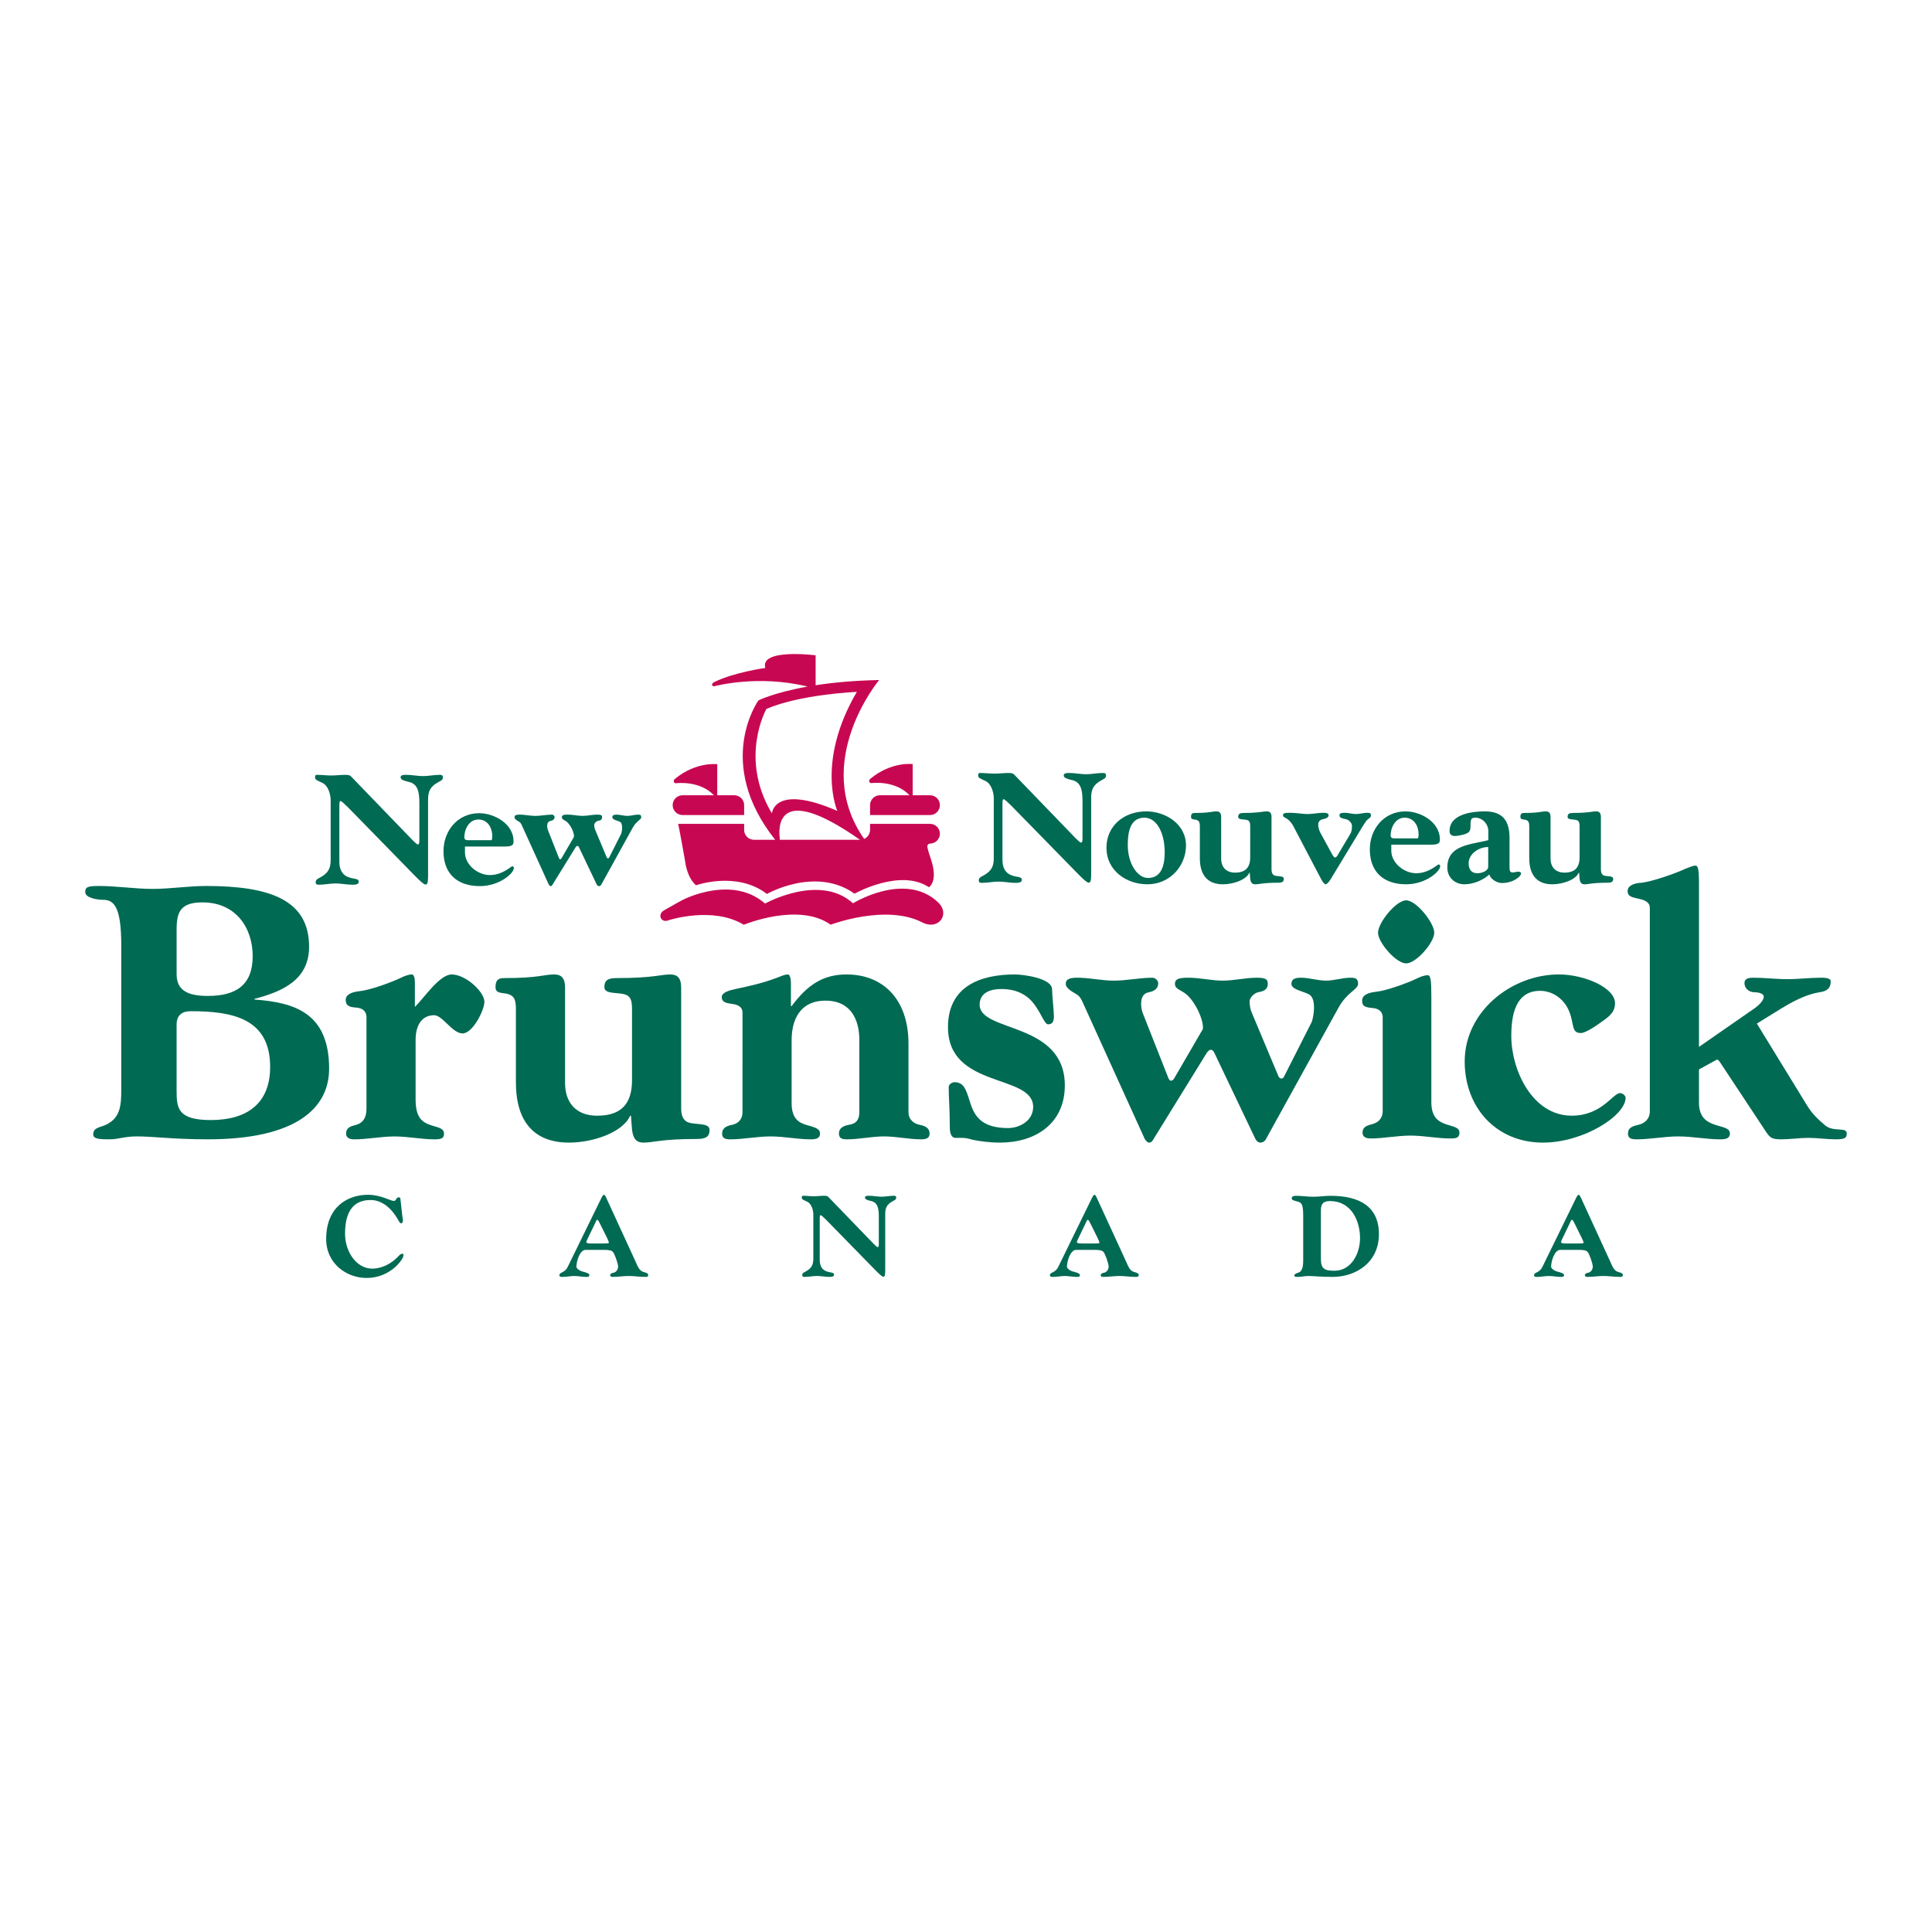 <?xml version="1.0" encoding="utf-8"?>
<!-- Generator: Adobe Illustrator 13.0.0, SVG Export Plug-In . SVG Version: 6.00 Build 14948)  -->
<!DOCTYPE svg PUBLIC "-//W3C//DTD SVG 1.0//EN" "http://www.w3.org/TR/2001/REC-SVG-20010904/DTD/svg10.dtd">
<svg version="1.0" id="Layer_1" xmlns="http://www.w3.org/2000/svg" xmlns:xlink="http://www.w3.org/1999/xlink" x="0px" y="0px"
	 width="192.756px" height="192.756px" viewBox="0 0 192.756 192.756" enable-background="new 0 0 192.756 192.756"
	 xml:space="preserve">
<g>
	<polygon fill-rule="evenodd" clip-rule="evenodd" fill="#FFFFFF" points="0,0 192.756,0 192.756,192.756 0,192.756 0,0 	"/>
	<path fill-rule="evenodd" clip-rule="evenodd" fill="#006A53" d="M137.953,101.506c0-0.648-0.503-0.898-1.007-0.936
		c-0.971-0.072-1.042-0.322-1.042-0.754c0-0.576,0.684-0.791,1.366-0.863c1.042-0.107,3.128-0.863,4.099-1.33
		c0.287-0.145,0.719-0.324,1.078-0.324c0.288,0,0.359,0.504,0.359,2.156v10.5c0,1.545,0.72,1.939,1.402,2.191
		c0.684,0.252,1.402,0.287,1.402,0.863s-0.467,0.576-0.898,0.576c-1.331,0-2.661-0.287-3.991-0.287s-2.66,0.287-3.991,0.287
		c-0.61,0-0.79-0.287-0.79-0.576c0-0.576,0.431-0.719,1.006-0.863c0.504-0.143,1.007-0.502,1.007-1.33V101.506L137.953,101.506z
		 M143.095,93.061c0,0.971-1.798,3.057-2.804,3.057c-1.007,0-2.805-2.086-2.805-3.057c0-1.006,1.798-3.235,2.805-3.235
		C141.297,89.825,143.095,92.055,143.095,93.061L143.095,93.061z"/>
	<path fill-rule="evenodd" clip-rule="evenodd" fill="#006A53" d="M12.1,94.352c0-3.886-0.727-4.577-1.816-4.577
		c-0.653,0-1.78-0.217-1.78-0.763c0-0.508,0.218-0.617,1.38-0.617c1.78,0,3.56,0.291,5.339,0.291c1.779,0,3.559-0.291,5.338-0.291
		c6.355,0,10.277,1.379,10.277,6.065c0,3.268-2.615,4.467-5.447,5.193v0.072c3.958,0.291,7.445,1.307,7.445,6.9
		c0,3.994-3.377,7.045-12.094,7.045c-3.45,0-5.447-0.291-7.081-0.291c-1.271,0-1.815,0.291-2.724,0.291
		c-0.835,0-1.635,0-1.635-0.473c0-0.727,0.653-0.689,1.271-0.98c1.453-0.689,1.525-1.961,1.525-3.521V94.352L12.1,94.352z
		 M17.62,108.842c0,1.707,0.108,2.906,3.413,2.906c3.595,0,5.92-1.635,5.92-5.303c0-4.83-3.741-5.557-7.918-5.557
		c-0.798,0-1.416,0.326-1.416,1.344V108.842L17.62,108.842z M17.62,97.184c0,1.672,1.162,2.18,3.123,2.18
		c2.76,0,4.467-1.053,4.467-3.958c0-2.833-1.67-5.375-5.011-5.375c-2.179,0-2.578,0.944-2.578,2.687V97.184L17.62,97.184z"/>
	<path fill-rule="evenodd" clip-rule="evenodd" fill="#006A53" d="M36.562,101.469c0-0.652-0.508-0.908-1.017-0.943
		c-0.545-0.037-1.053-0.109-1.053-0.762c0-0.582,0.69-0.801,1.38-0.873c1.053-0.109,3.159-0.871,4.139-1.344
		c0.291-0.145,0.727-0.326,1.09-0.326c0.183,0,0.291,0.326,0.291,0.799v2.434c0.835-0.764,2.434-3.232,3.668-3.232
		c1.416,0,3.269,1.742,3.269,2.725c0,0.834-1.162,3.158-2.179,3.158c-1.017,0-1.998-1.816-2.833-1.816
		c-1.198,0-1.852,0.945-1.852,2.471v5.955c0,1.854,0.727,2.252,1.416,2.506c0.69,0.254,1.417,0.291,1.417,0.871
		c0,0.363-0.109,0.582-0.908,0.582c-1.344,0-2.688-0.291-4.031-0.291c-1.345,0-2.688,0.291-4.031,0.291
		c-0.545,0-0.799-0.219-0.799-0.582c0-0.58,0.436-0.725,1.017-0.871c0.508-0.145,1.017-0.508,1.017-1.635V101.469L36.562,101.469z"
		/>
	<path fill-rule="evenodd" clip-rule="evenodd" fill="#006A53" d="M63.057,100.67c0-0.725-0.109-1.09-0.399-1.307
		c-0.617-0.473-2.36-0.037-2.36-0.871c0-0.727,0.399-0.908,1.234-0.908c3.632,0,4.394-0.363,5.338-0.363
		c0.69,0,1.09,0.326,1.09,1.307v12.021c0,0.727,0.182,1.09,0.473,1.307c0.617,0.473,2.36,0.037,2.36,0.873
		c0,0.58-0.255,0.906-1.235,0.906c-3.632,0-4.394,0.363-5.338,0.363c-0.69,0-1.053-0.326-1.163-1.307l-0.109-1.379h-0.073
		c-0.762,1.705-3.776,2.686-6.102,2.686c-3.377,0-5.301-1.961-5.301-6.027v-7.301c0-0.725-0.109-1.09-0.399-1.307
		c-0.619-0.473-1.635-0.037-1.635-0.871c0-0.764,0.327-0.908,0.872-0.908c3.45,0,3.958-0.363,4.976-0.363
		c0.69,0,1.09,0.326,1.09,1.307v9.516c0,2.033,1.161,3.27,3.195,3.27c2.434,0,3.486-1.199,3.486-3.561V100.67L63.057,100.67z"/>
	<path fill-rule="evenodd" clip-rule="evenodd" fill="#006A53" d="M74.079,101.033c0-0.617-0.508-0.799-1.017-0.871
		c-0.545-0.072-1.053-0.145-1.053-0.689c0-0.436,0.689-0.654,1.379-0.799c1.526-0.328,2.688-0.582,4.141-1.127
		c0.291-0.107,0.726-0.326,1.089-0.326c0.181,0,0.291,0.398,0.291,0.871v2.289h0.072c1.562-2.107,3.124-3.16,5.484-3.16
		c3.595,0,6.174,2.434,6.174,6.9v6.826c0,0.801,0.581,1.162,1.089,1.271c0.581,0.109,1.016,0.328,1.016,0.871
		c0,0.363-0.18,0.582-0.834,0.582c-1.235,0-2.47-0.291-3.705-0.291c-1.235,0-2.47,0.291-3.705,0.291
		c-0.509,0-0.799-0.109-0.799-0.582c0-0.543,0.437-0.762,1.018-0.871c0.69-0.109,1.017-0.471,1.017-1.271v-7.189
		c0-1.961-0.799-3.922-3.377-3.922c-2.578,0-3.377,1.961-3.377,3.922v6.318c0,1.525,0.727,1.926,1.417,2.143
		c0.726,0.219,1.416,0.328,1.416,0.871c0,0.4-0.254,0.582-0.907,0.582c-1.345,0-2.688-0.291-4.032-0.291
		c-1.343,0-2.688,0.291-4.031,0.291c-0.654,0-0.798-0.219-0.798-0.582c0-0.543,0.435-0.762,1.016-0.871
		c0.509-0.109,1.017-0.471,1.017-1.271V101.033L74.079,101.033z"/>
	<path fill-rule="evenodd" clip-rule="evenodd" fill="#006A53" d="M101.262,97.221c0.799,0,3.704,0.363,3.704,1.488
		c0,0.545,0.182,2.18,0.182,2.688c0,0.4-0.073,0.799-0.581,0.799c-0.327,0-0.617-0.908-1.271-1.852
		c-0.653-0.945-1.671-1.67-3.414-1.67c-1.053,0-2.143,0.363-2.143,1.561c0,2.797,8.498,1.67,8.498,8.062
		c0,3.812-2.941,5.701-6.464,5.701c-1.054,0-2.106-0.145-2.76-0.289c-0.472-0.146-0.763-0.182-1.017-0.182c-0.254,0-0.435,0-0.653,0
		c-0.472,0-0.581-0.545-0.581-1.09c0-1.707-0.109-2.941-0.109-3.994c0-0.256,0.328-0.473,0.582-0.473c1.126,0,1.234,1.16,1.67,2.361
		c0.436,1.197,1.235,2.215,3.668,2.215c1.198,0,2.506-0.764,2.506-2.107c0-3.34-8.498-1.779-8.498-7.953
		C94.579,98.418,97.775,97.221,101.262,97.221L101.262,97.221z"/>
	<path fill-rule="evenodd" clip-rule="evenodd" fill="#006A53" d="M119.84,102.959c0.109-0.145,0.182-0.291,0.182-0.4
		c0-0.98-0.763-2.541-1.598-3.305c-0.581-0.508-1.198-0.545-1.198-1.09c0-0.471,0.327-0.617,1.344-0.617
		c1.161,0,2.288,0.291,3.413,0.291c1.126,0,2.288-0.291,3.414-0.291c0.98,0,1.09,0.219,1.09,0.617c0,0.545-0.363,0.727-0.981,0.836
		c-0.436,0.109-0.835,0.58-0.835,0.908c0,0.363,0.073,0.799,0.219,1.125l2.65,6.32c0.073,0.182,0.182,0.254,0.327,0.254
		c0.108,0,0.218-0.109,0.29-0.291l2.688-5.303c0.108-0.182,0.255-0.98,0.255-1.416c0-0.652-0.109-1.199-0.545-1.416
		c-0.69-0.326-1.707-0.473-1.707-1.018c0-0.398,0.218-0.617,0.944-0.617c0.835,0,1.67,0.291,2.506,0.291
		c0.799,0,1.634-0.291,2.47-0.291c0.544,0,0.726,0.146,0.726,0.617c0,0.545-1.089,0.836-1.924,2.324l-7.3,13.221
		c-0.11,0.182-0.327,0.289-0.509,0.289c-0.218,0-0.399-0.145-0.509-0.363l-4.103-8.607c-0.109-0.217-0.219-0.289-0.364-0.289
		c-0.108,0-0.254,0.107-0.399,0.326l-5.338,8.645c-0.109,0.217-0.255,0.289-0.399,0.289c-0.146,0-0.291-0.145-0.437-0.363
		l-5.92-13.037c-0.29-0.617-0.436-1.09-0.798-1.344c-0.399-0.254-1.162-0.617-1.162-1.09c0-0.398,0.254-0.58,0.944-0.617
		c1.271-0.035,2.578,0.291,3.849,0.291c1.271,0,2.578-0.291,3.85-0.291c0.29,0,0.581,0.291,0.581,0.545
		c0,0.545-0.399,0.799-0.944,0.908c-0.581,0.109-0.762,0.58-0.762,1.162c0,0.254,0.036,0.545,0.146,0.871l2.578,6.537
		c0.072,0.145,0.145,0.254,0.253,0.254c0.073,0,0.219-0.072,0.291-0.182L119.84,102.959L119.84,102.959z"/>
	<path fill-rule="evenodd" clip-rule="evenodd" fill="#006A53" d="M156.809,111.312c3.016,0,4.104-2.254,4.831-2.254
		c0.254,0,0.545,0.256,0.545,0.473c0,1.781-4.213,4.467-8.244,4.467c-4.685,0-7.809-3.521-7.809-8.098
		c0-4.975,4.649-8.68,9.406-8.68c2.506,0,5.593,1.307,5.593,2.869c0,0.943-0.653,1.379-1.38,1.889
		c-0.398,0.291-1.525,1.088-2.033,1.088c-0.944,0-0.654-0.834-1.126-2.068c-0.437-1.199-1.562-2.143-2.941-2.143
		c-2.507,0-2.869,2.541-2.869,4.502C150.781,106.771,152.888,111.312,156.809,111.312L156.809,111.312z"/>
	<path fill-rule="evenodd" clip-rule="evenodd" fill="#006A53" d="M164.604,90.575c0-0.617-0.617-0.799-1.125-0.908
		c-0.581-0.146-1.09-0.182-1.09-0.763s0.69-0.798,1.416-0.835c1.126-0.146,3.306-0.908,4.322-1.38
		c0.29-0.109,0.763-0.327,1.018-0.327c0.218,0,0.362,0.146,0.362,1.779v16.306l5.338-3.703c0.509-0.328,1.127-0.873,1.127-1.309
		c0-0.291-0.473-0.436-0.908-0.436c-0.618,0-1.018-0.436-1.018-0.908c0-0.326,0.183-0.545,0.872-0.545
		c1.126,0,2.251,0.146,3.413,0.146c1.127,0,2.252-0.146,3.378-0.146c0.727,0,0.944,0.146,0.944,0.363c0,0.617-0.29,0.98-1.126,1.09
		c-0.871,0.145-1.996,0.508-3.777,1.598l-2.469,1.525l5.011,8.172c0.509,0.834,1.09,1.379,1.817,1.998
		c0.87,0.689,2.142,0.107,2.142,0.797c0,0.438-0.182,0.582-1.089,0.582c-0.908,0-1.816-0.145-2.725-0.145
		c-0.906,0-1.815,0.145-2.723,0.145c-0.908,0-1.09-0.145-1.453-0.654l-4.395-6.645c-0.218-0.328-0.398-0.654-0.545-0.654
		c-0.072,0-0.254,0.146-0.363,0.182l-1.452,0.799v3.305c0,1.562,0.871,1.961,1.599,2.215c0.726,0.254,1.488,0.291,1.488,0.871
		c0,0.4-0.255,0.582-0.944,0.582c-1.416,0-2.797-0.291-4.213-0.291c-1.38,0-2.797,0.291-4.176,0.291
		c-0.582,0-0.836-0.145-0.836-0.582c0-0.58,0.437-0.725,1.054-0.871c0.508-0.109,1.125-0.508,1.125-1.344V90.575L164.604,90.575z"/>
	<path fill-rule="evenodd" clip-rule="evenodd" fill="#C80752" d="M93.609,90.04c1.182,1.131,0.104,2.732-1.475,2.05
		c-3.643-1.975-9.264,0.17-9.264,0.17h0.013c-3.208-2.276-8.667,0-8.667,0h-0.014c-3.072-1.864-7.434-0.466-7.434-0.466
		c-0.839,0.369-1.203-0.569-0.534-0.959c0.654-0.382,1.755-0.988,1.755-0.988l0.165-0.082c0,0,4.861-2.527,8.173,0.383
		c0,0,5.458-3.045,8.777-0.027C85.105,90.121,90.317,86.891,93.609,90.04L93.609,90.04z"/>
	<path fill-rule="evenodd" clip-rule="evenodd" fill="#C80752" d="M92.766,84.169h0.006c0.546,0,1.001-0.442,1.001-0.988
		s-0.443-0.987-0.988-0.987h-5.979v0.604c0,0.403-0.242,0.748-0.588,0.901c-5.356-7.641,1.493-15.851,1.493-15.851
		c-2.538,0.049-4.636,0.256-6.336,0.519v-2.987c0,0-5.596-0.713-5.02,1.261c0,0-3.175,0.441-5.129,1.428
		c-0.291,0.147-0.229,0.47,0.11,0.383c0,0,4.295-1.167,9.24,0.048c-3.362,0.597-4.906,1.379-4.906,1.379s-4.462,6.181,1.668,13.906
		h-2.107c-0.547,0-0.988-0.441-0.988-0.987v-0.604h-6.583c0,0,0.195,0.872,0.698,3.757c0,0,0.159,1.578,1.084,2.374
		c0,0,4.046-1.456,7.077,0.864c0,0,4.855-2.784,8.736-0.028c0,0,4.566-2.558,7.42-0.644c0,0,0.981-0.535,0.179-2.875
		c0,0-0.263-0.753-0.323-1.09C92.467,84.184,92.766,84.169,92.766,84.169L92.766,84.169z M76.465,70.728
		c3.421-1.468,9.024-1.701,9.024-1.701c-4.114,7.022-1.947,11.878-1.947,11.878c-6.33-2.757-6.53,0.247-6.53,0.247
		C73.696,75.611,76.465,70.728,76.465,70.728L76.465,70.728z M77.811,83.785c-0.183-1.27-0.355-5.845,7.989,0H77.811L77.811,83.785z
		"/>
	<path fill-rule="evenodd" clip-rule="evenodd" fill="#C80752" d="M73.256,79.342H71.56v-3.097c0,0-2.111-0.28-4.225,1.467
		c-0.219,0.182-0.11,0.487,0.178,0.427c0,0,2.296-0.291,3.714,1.204h-3.128c-0.545,0-0.987,0.442-0.987,0.987
		c0,0.546,0.441,0.988,0.987,0.988h6.144v-0.988C74.243,79.784,73.802,79.342,73.256,79.342L73.256,79.342z"/>
	<path fill-rule="evenodd" clip-rule="evenodd" fill="#C80752" d="M92.785,79.342h-1.728v-3.11c0,0-2.11-0.28-4.225,1.467
		c-0.219,0.181-0.109,0.485,0.179,0.425c0,0,2.312-0.293,3.728,1.218h-2.946c-0.546,0-0.987,0.442-0.987,0.987v0.988h5.979
		c0.545,0,0.988-0.442,0.988-0.988C93.773,79.784,93.331,79.342,92.785,79.342L92.785,79.342z"/>
	<path fill-rule="evenodd" clip-rule="evenodd" fill="#006A53" d="M100.882,80.368c-0.33-0.33-0.661-0.63-0.74-0.63
		c-0.078,0-0.126,0.047-0.126,0.425v5.621c0,0.772,0.268,1.354,1.024,1.59c0.393,0.126,0.913,0.094,0.913,0.394
		c0,0.314-0.378,0.314-0.661,0.314c-0.551,0-1.104-0.125-1.654-0.125s-1.102,0.125-1.653,0.125c-0.157,0-0.33,0-0.33-0.252
		c0-0.251,0.188-0.331,0.425-0.457c0.818-0.44,1.07-0.897,1.07-1.763v-5.937c0-0.599-0.235-1.464-0.818-1.748
		c-0.519-0.252-0.74-0.299-0.74-0.552c0-0.252,0.094-0.252,0.205-0.252c0.473,0,0.944,0.063,1.417,0.063s0.945-0.063,1.417-0.063
		c0.347,0,0.456,0.048,0.599,0.205l6.094,6.315c0.221,0.221,0.441,0.425,0.535,0.425c0.127,0,0.143-0.221,0.143-0.441v-3.575
		c0-1.039-0.063-1.999-1.04-2.22c-0.409-0.094-0.834-0.204-0.834-0.457c0-0.252,0.299-0.252,0.582-0.252
		c0.552,0,1.103,0.126,1.654,0.126c0.551,0,1.102-0.126,1.652-0.126c0.158,0,0.331,0,0.331,0.252c0,0.253-0.189,0.332-0.425,0.457
		c-0.819,0.442-1.056,0.898-1.056,1.764v7.59c0,0.692-0.062,0.881-0.252,0.881c-0.173,0-0.583-0.394-0.976-0.787L100.882,80.368
		L100.882,80.368z"/>
	<path fill-rule="evenodd" clip-rule="evenodd" fill="#006A53" d="M118.326,84.352c0,2.047-1.606,3.874-3.842,3.874
		c-2.142,0-4.094-1.401-4.094-3.638c0-2.157,1.7-3.637,3.983-3.637C116.217,80.951,118.326,82.164,118.326,84.352L118.326,84.352z
		 M112.517,84.305c0,1.842,0.96,3.291,2.015,3.291c1.338,0,1.669-1.244,1.669-2.566c0-2-0.834-3.449-2.016-3.449
		C112.847,81.581,112.517,82.825,112.517,84.305L112.517,84.305z"/>
	<path fill-rule="evenodd" clip-rule="evenodd" fill="#006A53" d="M124.734,82.447c0-0.315-0.048-0.472-0.174-0.567
		c-0.268-0.204-1.023-0.015-1.023-0.378c0-0.314,0.174-0.393,0.535-0.393c1.575,0,1.906-0.158,2.315-0.158
		c0.299,0,0.473,0.142,0.473,0.567v5.212c0,0.315,0.078,0.473,0.205,0.567c0.268,0.205,1.023,0.016,1.023,0.378
		c0,0.252-0.111,0.394-0.536,0.394c-1.574,0-1.905,0.158-2.314,0.158c-0.299,0-0.457-0.142-0.504-0.567l-0.048-0.598h-0.031
		c-0.33,0.74-1.638,1.165-2.645,1.165c-1.465,0-2.3-0.851-2.3-2.614v-3.165c0-0.315-0.048-0.472-0.174-0.567
		c-0.267-0.204-0.708-0.015-0.708-0.378c0-0.33,0.142-0.393,0.378-0.393c1.496,0,1.716-0.158,2.157-0.158
		c0.3,0,0.473,0.142,0.473,0.567v4.126c0,0.881,0.503,1.417,1.386,1.417c1.055,0,1.512-0.52,1.512-1.543V82.447L124.734,82.447z"/>
	<path fill-rule="evenodd" clip-rule="evenodd" fill="#006A53" d="M132.778,87.689c-0.126,0.221-0.378,0.536-0.52,0.536
		c-0.11,0-0.299-0.236-0.425-0.472l-2.851-5.432c-0.488-0.804-0.977-0.709-0.977-0.961c0-0.204,0.096-0.267,0.678-0.267
		c0.725,0,1.243,0.126,1.764,0.126c0.52,0,1.055-0.126,1.575-0.126c0.33,0,0.534,0.047,0.534,0.267c0,0.173-0.252,0.315-0.534,0.363
		c-0.363,0.062-0.504,0.299-0.504,0.535c0,0.236,0.062,0.52,0.203,0.803l1.197,2.189c0.079,0.142,0.188,0.299,0.284,0.299
		c0.157,0,0.251-0.22,0.314-0.331l1.166-1.953c0.157-0.252,0.204-0.472,0.204-0.866c0-0.33-0.33-0.614-0.63-0.677
		c-0.314-0.063-0.614-0.111-0.614-0.363c0-0.188,0.095-0.267,0.52-0.267c0.378,0,0.756,0.126,1.134,0.126
		c0.362,0,0.74-0.126,1.118-0.126c0.299,0,0.362,0.063,0.362,0.267c0,0.221-0.157,0.252-0.283,0.363
		c-0.189,0.157-0.3,0.347-0.52,0.692L132.778,87.689L132.778,87.689z"/>
	<path fill-rule="evenodd" clip-rule="evenodd" fill="#006A53" d="M138.809,84.273v0.599c0,1.229,1.275,2.251,2.488,2.251
		c1.26,0,2.126-0.881,2.235-0.881c0.078,0,0.158,0.094,0.158,0.173c0,0.536-1.449,1.811-3.401,1.811
		c-2.221,0-3.622-1.212-3.622-3.48c0-2.062,1.433-3.795,3.559-3.795c1.528,0,3.433,1.071,3.433,2.803
		c0,0.362-0.142,0.519-0.865,0.519H138.809L138.809,84.273z M141.438,83.644c0.079,0,0.095-0.268,0.095-0.394
		c0-0.913-0.505-1.669-1.387-1.669c-0.96,0-1.401,1.024-1.401,1.764c0,0.252,0.174,0.299,0.362,0.299H141.438L141.438,83.644z"/>
	<path fill-rule="evenodd" clip-rule="evenodd" fill="#006A53" d="M150.604,86.415c0,0.41,0.016,0.63,0.299,0.63
		c0.189,0,0.426-0.078,0.567-0.078c0.173,0,0.283,0.047,0.283,0.188c0,0.284-0.772,0.944-1.906,0.944
		c-0.487,0-1.117-0.362-1.259-0.85c-0.646,0.583-1.605,0.977-2.488,0.977c-0.961,0-1.701-0.692-1.701-1.669
		c0-2.315,2.441-2.284,4.094-2.74v-0.881c0-0.725-0.581-1.354-1.29-1.354c-0.409,0-0.488,0.126-0.488,0.741
		c0,0.22,0,0.456-0.126,0.645c-0.188,0.268-1.118,0.441-1.401,0.441c-0.3,0-0.566-0.094-0.566-0.504c0-1.716,2.33-1.953,3.511-1.953
		c1.827,0,2.473,0.96,2.473,2.677V86.415L150.604,86.415z M148.478,84.51c-0.882-0.016-1.952,0.646-1.952,1.622
		c0,0.583,0.252,0.992,0.882,0.992c0.347,0,1.07-0.188,1.07-0.661V84.51L148.478,84.51z"/>
	<path fill-rule="evenodd" clip-rule="evenodd" fill="#006A53" d="M157.595,82.447c0-0.315-0.047-0.472-0.173-0.567
		c-0.268-0.204-1.023-0.015-1.023-0.378c0-0.314,0.173-0.393,0.536-0.393c1.573,0,1.904-0.158,2.314-0.158
		c0.299,0,0.472,0.142,0.472,0.567v5.212c0,0.315,0.079,0.473,0.205,0.567c0.268,0.205,1.023,0.016,1.023,0.378
		c0,0.252-0.11,0.394-0.535,0.394c-1.575,0-1.906,0.158-2.315,0.158c-0.299,0-0.457-0.142-0.504-0.567l-0.047-0.598h-0.031
		c-0.331,0.74-1.637,1.165-2.646,1.165c-1.464,0-2.299-0.851-2.299-2.614v-3.165c0-0.315-0.047-0.472-0.173-0.567
		c-0.269-0.204-0.709-0.015-0.709-0.378c0-0.33,0.142-0.393,0.378-0.393c1.495,0,1.716-0.158,2.157-0.158
		c0.299,0,0.473,0.142,0.473,0.567v4.126c0,0.881,0.504,1.417,1.385,1.417c1.056,0,1.512-0.52,1.512-1.543V82.447L157.595,82.447z"
		/>
	<path fill-rule="evenodd" clip-rule="evenodd" fill="#006A53" d="M34.724,80.55c-0.331-0.33-0.661-0.629-0.741-0.629
		c-0.078,0-0.125,0.046-0.125,0.425v5.622c0,0.771,0.267,1.354,1.023,1.59c0.394,0.126,0.913,0.095,0.913,0.394
		c0,0.315-0.377,0.315-0.661,0.315c-0.551,0-1.102-0.126-1.653-0.126c-0.552,0-1.103,0.126-1.654,0.126
		c-0.158,0-0.331,0-0.331-0.252s0.189-0.331,0.425-0.457c0.818-0.44,1.07-0.897,1.07-1.763v-5.937c0-0.599-0.236-1.465-0.819-1.748
		c-0.519-0.252-0.739-0.299-0.739-0.551c0-0.253,0.095-0.253,0.205-0.253c0.473,0,0.945,0.064,1.418,0.064
		c0.472,0,0.944-0.064,1.416-0.064c0.347,0,0.458,0.048,0.599,0.206l6.093,6.314c0.221,0.221,0.441,0.425,0.535,0.425
		c0.127,0,0.143-0.221,0.143-0.441v-3.575c0-1.039-0.063-2-1.039-2.22c-0.41-0.095-0.835-0.204-0.835-0.456
		c0-0.253,0.299-0.253,0.583-0.253c0.551,0,1.102,0.126,1.654,0.126c0.551,0,1.102-0.126,1.654-0.126c0.157,0,0.33,0,0.33,0.253
		c0,0.252-0.188,0.33-0.424,0.456c-0.819,0.441-1.056,0.897-1.056,1.764v7.59c0,0.692-0.063,0.882-0.252,0.882
		c-0.173,0-0.583-0.394-0.977-0.788L34.724,80.55L34.724,80.55z"/>
	<path fill-rule="evenodd" clip-rule="evenodd" fill="#006A53" d="M46.39,84.455v0.598c0,1.229,1.275,2.252,2.488,2.252
		c1.259,0,2.125-0.882,2.235-0.882c0.079,0,0.158,0.095,0.158,0.173c0,0.536-1.449,1.811-3.401,1.811
		c-2.221,0-3.623-1.213-3.623-3.479c0-2.063,1.433-3.795,3.558-3.795c1.528,0,3.434,1.07,3.434,2.803c0,0.362-0.142,0.52-0.866,0.52
		H46.39L46.39,84.455z M49.019,83.825c0.079,0,0.094-0.268,0.094-0.393c0-0.914-0.503-1.669-1.385-1.669
		c-0.961,0-1.402,1.023-1.402,1.763c0,0.252,0.174,0.299,0.362,0.299H49.019L49.019,83.825z"/>
	<path fill-rule="evenodd" clip-rule="evenodd" fill="#006A53" d="M57.191,83.621c0.048-0.063,0.079-0.126,0.079-0.173
		c0-0.425-0.331-1.103-0.692-1.433c-0.253-0.22-0.52-0.236-0.52-0.473c0-0.205,0.142-0.268,0.583-0.268
		c0.503,0,0.992,0.126,1.479,0.126c0.489,0,0.992-0.126,1.48-0.126c0.425,0,0.472,0.094,0.472,0.268
		c0,0.236-0.157,0.315-0.425,0.362c-0.188,0.047-0.361,0.252-0.361,0.394c0,0.159,0.031,0.347,0.094,0.489l1.149,2.74
		c0.032,0.078,0.079,0.11,0.142,0.11c0.047,0,0.095-0.047,0.125-0.125l1.166-2.299c0.047-0.079,0.11-0.425,0.11-0.614
		c0-0.284-0.047-0.52-0.236-0.613c-0.299-0.142-0.74-0.206-0.74-0.442c0-0.173,0.094-0.268,0.41-0.268
		c0.361,0,0.724,0.126,1.086,0.126c0.346,0,0.708-0.126,1.071-0.126c0.236,0,0.314,0.063,0.314,0.268
		c0,0.236-0.473,0.362-0.834,1.007l-3.165,5.733c-0.047,0.078-0.142,0.125-0.22,0.125c-0.094,0-0.174-0.063-0.22-0.157l-1.78-3.732
		c-0.048-0.095-0.094-0.125-0.158-0.125c-0.047,0-0.11,0.047-0.174,0.142l-2.314,3.748c-0.046,0.093-0.11,0.125-0.173,0.125
		s-0.126-0.063-0.188-0.157l-2.567-5.653c-0.126-0.268-0.189-0.473-0.346-0.583c-0.173-0.111-0.504-0.268-0.504-0.473
		c0-0.173,0.11-0.252,0.409-0.268c0.551-0.016,1.119,0.126,1.67,0.126c0.551,0,1.118-0.126,1.668-0.126
		c0.126,0,0.251,0.126,0.251,0.236c0,0.236-0.172,0.346-0.409,0.393c-0.252,0.047-0.33,0.252-0.33,0.505
		c0,0.11,0.015,0.236,0.062,0.377l1.119,2.834c0.031,0.063,0.062,0.11,0.11,0.11c0.031,0,0.094-0.031,0.125-0.079L57.191,83.621
		L57.191,83.621z"/>
	<path fill-rule="evenodd" clip-rule="evenodd" fill="#006A53" d="M40.12,121.166c0.023,0.221,0.081,0.467,0.081,0.605
		c0,0.127-0.058,0.279-0.174,0.279c-0.139,0-0.268-0.279-0.315-0.361c-0.732-1.289-1.719-1.963-2.73-1.963
		c-1.477,0-2.557,0.836-2.557,3.369c0,1.791,1.139,3.477,2.708,3.477c0.976,0,1.883-0.5,2.499-1.117
		c0.14-0.139,0.314-0.371,0.5-0.371c0.093,0,0.128,0.059,0.128,0.162c0,0.35-1.255,2.256-3.696,2.256
		c-1.953,0-4.021-1.406-4.021-3.883c0-3.242,2.174-4.416,4.172-4.416c1.279,0,2.255,0.615,2.569,0.615
		c0.291,0,0.186-0.359,0.512-0.359c0.104,0,0.139,0.068,0.151,0.127L40.12,121.166L40.12,121.166z"/>
	<path fill-rule="evenodd" clip-rule="evenodd" fill="#006A53" d="M59.959,119.609c0.151-0.303,0.209-0.406,0.313-0.406
		c0.047,0,0.117,0.104,0.187,0.244l2.906,6.322c0.208,0.441,0.371,1,0.813,1.127c0.313,0.094,0.488,0.127,0.488,0.314
		c0,0.186-0.116,0.186-0.302,0.186c-0.559,0-1.116-0.092-1.628-0.092c-0.511,0-1.069,0.092-1.627,0.092
		c-0.162,0-0.232-0.08-0.232-0.15c0-0.141,0.128-0.244,0.303-0.256c0.302-0.059,0.487-0.326,0.487-0.627
		c0-0.291-0.349-1.291-0.522-1.465c-0.151-0.152-0.372-0.199-0.942-0.199h-1.778c-0.593,0-0.918,1.174-0.918,1.674
		c0,0.176,0.291,0.396,0.535,0.467c0.326,0.092,0.756,0.184,0.756,0.371c0,0.186-0.129,0.186-0.314,0.186
		c-0.396,0-0.79-0.092-1.186-0.092c-0.395,0-0.791,0.092-1.186,0.092c-0.163,0-0.302,0-0.302-0.186c0-0.188,0.291-0.256,0.453-0.371
		c0.198-0.141,0.291-0.268,0.385-0.455L59.959,119.609L59.959,119.609z M58.623,123.596c-0.082,0.164-0.128,0.291-0.128,0.326
		c0,0.105,0.198,0.139,0.487,0.139h1.256c0.372,0,0.512-0.023,0.512-0.068c0-0.07-0.082-0.279-0.174-0.465l-0.79-1.594
		c-0.082-0.15-0.128-0.232-0.209-0.232c-0.07,0-0.163,0.244-0.187,0.303L58.623,123.596L58.623,123.596z"/>
	<path fill-rule="evenodd" clip-rule="evenodd" fill="#006A53" d="M82.425,121.701c-0.243-0.244-0.488-0.465-0.546-0.465
		s-0.093,0.035-0.093,0.314v4.15c0,0.568,0.196,0.998,0.755,1.172c0.291,0.094,0.674,0.07,0.674,0.291
		c0,0.232-0.278,0.232-0.488,0.232c-0.407,0-0.814-0.092-1.221-0.092c-0.407,0-0.813,0.092-1.219,0.092
		c-0.116,0-0.245,0-0.245-0.186c0-0.188,0.14-0.244,0.314-0.338c0.604-0.324,0.79-0.662,0.79-1.301v-4.383
		c0-0.441-0.174-1.08-0.604-1.289c-0.384-0.186-0.547-0.221-0.547-0.408c0-0.186,0.07-0.186,0.152-0.186
		c0.349,0,0.698,0.047,1.046,0.047c0.348,0,0.696-0.047,1.045-0.047c0.255,0,0.337,0.035,0.442,0.152l4.498,4.66
		c0.163,0.162,0.325,0.314,0.395,0.314c0.094,0,0.105-0.164,0.105-0.326v-2.639c0-0.768-0.047-1.477-0.767-1.639
		c-0.302-0.068-0.616-0.15-0.616-0.338c0-0.186,0.221-0.186,0.43-0.186c0.406,0,0.813,0.094,1.22,0.094
		c0.406,0,0.813-0.094,1.22-0.094c0.117,0,0.245,0,0.245,0.186c0,0.188-0.141,0.246-0.314,0.338
		c-0.605,0.326-0.779,0.662-0.779,1.303v5.602c0,0.512-0.047,0.65-0.186,0.65c-0.127,0-0.43-0.291-0.72-0.58L82.425,121.701
		L82.425,121.701z"/>
	<path fill-rule="evenodd" clip-rule="evenodd" fill="#006A53" d="M108.901,119.609c0.151-0.303,0.21-0.406,0.314-0.406
		c0.046,0,0.116,0.104,0.185,0.244l2.906,6.322c0.21,0.441,0.373,1,0.814,1.127c0.313,0.094,0.488,0.127,0.488,0.314
		c0,0.186-0.116,0.186-0.303,0.186c-0.559,0-1.116-0.092-1.628-0.092c-0.511,0-1.068,0.092-1.627,0.092
		c-0.162,0-0.232-0.08-0.232-0.15c0-0.141,0.129-0.244,0.303-0.256c0.302-0.059,0.488-0.326,0.488-0.627
		c0-0.291-0.349-1.291-0.523-1.465c-0.151-0.152-0.372-0.199-0.941-0.199h-1.778c-0.593,0-0.918,1.174-0.918,1.674
		c0,0.176,0.291,0.396,0.535,0.467c0.325,0.092,0.755,0.184,0.755,0.371c0,0.186-0.128,0.186-0.313,0.186
		c-0.396,0-0.791-0.092-1.187-0.092c-0.395,0-0.79,0.092-1.185,0.092c-0.163,0-0.303,0-0.303-0.186c0-0.188,0.291-0.256,0.454-0.371
		c0.197-0.141,0.29-0.268,0.383-0.455L108.901,119.609L108.901,119.609z M107.564,123.596c-0.08,0.164-0.127,0.291-0.127,0.326
		c0,0.105,0.198,0.139,0.487,0.139h1.256c0.372,0,0.512-0.023,0.512-0.068c0-0.07-0.082-0.279-0.176-0.465l-0.79-1.594
		c-0.08-0.15-0.127-0.232-0.208-0.232c-0.07,0-0.163,0.244-0.187,0.303L107.564,123.596L107.564,123.596z"/>
	<path fill-rule="evenodd" clip-rule="evenodd" fill="#006A53" d="M130.02,121.26c0-1.15-0.174-1.277-0.569-1.383
		c-0.43-0.129-0.569-0.139-0.569-0.303c0-0.221,0.15-0.268,0.441-0.268c0.569,0,1.14,0.094,1.709,0.094s1.139-0.094,1.708-0.094
		c2.918,0,4.835,1.082,4.835,3.824c0,2.836-2.301,4.266-4.614,4.266c-1.197,0-2.021-0.092-2.406-0.092
		c-0.336,0-0.72,0.092-1.058,0.092c-0.197,0-0.359,0-0.359-0.127c0-0.176,0.221-0.234,0.418-0.303
		c0.442-0.15,0.465-0.803,0.465-1.256V121.26L130.02,121.26z M131.786,125.619c0,0.998,0.396,1.162,1.36,1.162
		c1.697,0,2.545-1.756,2.545-3.244c0-1.754-0.883-3.707-2.998-3.707c-0.732,0-0.907,0.338-0.907,0.941V125.619L131.786,125.619z"/>
	<path fill-rule="evenodd" clip-rule="evenodd" fill="#006A53" d="M157.205,119.609c0.151-0.303,0.21-0.406,0.314-0.406
		c0.047,0,0.116,0.104,0.186,0.244l2.905,6.322c0.21,0.441,0.373,1,0.814,1.127c0.313,0.094,0.487,0.127,0.487,0.314
		c0,0.186-0.116,0.186-0.302,0.186c-0.558,0-1.115-0.092-1.628-0.092c-0.511,0-1.069,0.092-1.627,0.092
		c-0.162,0-0.231-0.08-0.231-0.15c0-0.141,0.127-0.244,0.302-0.256c0.303-0.059,0.487-0.326,0.487-0.627
		c0-0.291-0.348-1.291-0.522-1.465c-0.151-0.152-0.371-0.199-0.941-0.199h-1.778c-0.592,0-0.919,1.174-0.919,1.674
		c0,0.176,0.291,0.396,0.535,0.467c0.325,0.092,0.756,0.184,0.756,0.371c0,0.186-0.128,0.186-0.313,0.186
		c-0.396,0-0.79-0.092-1.186-0.092s-0.791,0.092-1.186,0.092c-0.163,0-0.302,0-0.302-0.186c0-0.188,0.29-0.256,0.453-0.371
		c0.196-0.141,0.29-0.268,0.383-0.455L157.205,119.609L157.205,119.609z M155.868,123.596c-0.081,0.164-0.127,0.291-0.127,0.326
		c0,0.105,0.197,0.139,0.488,0.139h1.255c0.372,0,0.512-0.023,0.512-0.068c0-0.07-0.082-0.279-0.175-0.465l-0.791-1.594
		c-0.08-0.15-0.128-0.232-0.209-0.232c-0.069,0-0.162,0.244-0.187,0.303L155.868,123.596L155.868,123.596z"/>
</g>
</svg>
